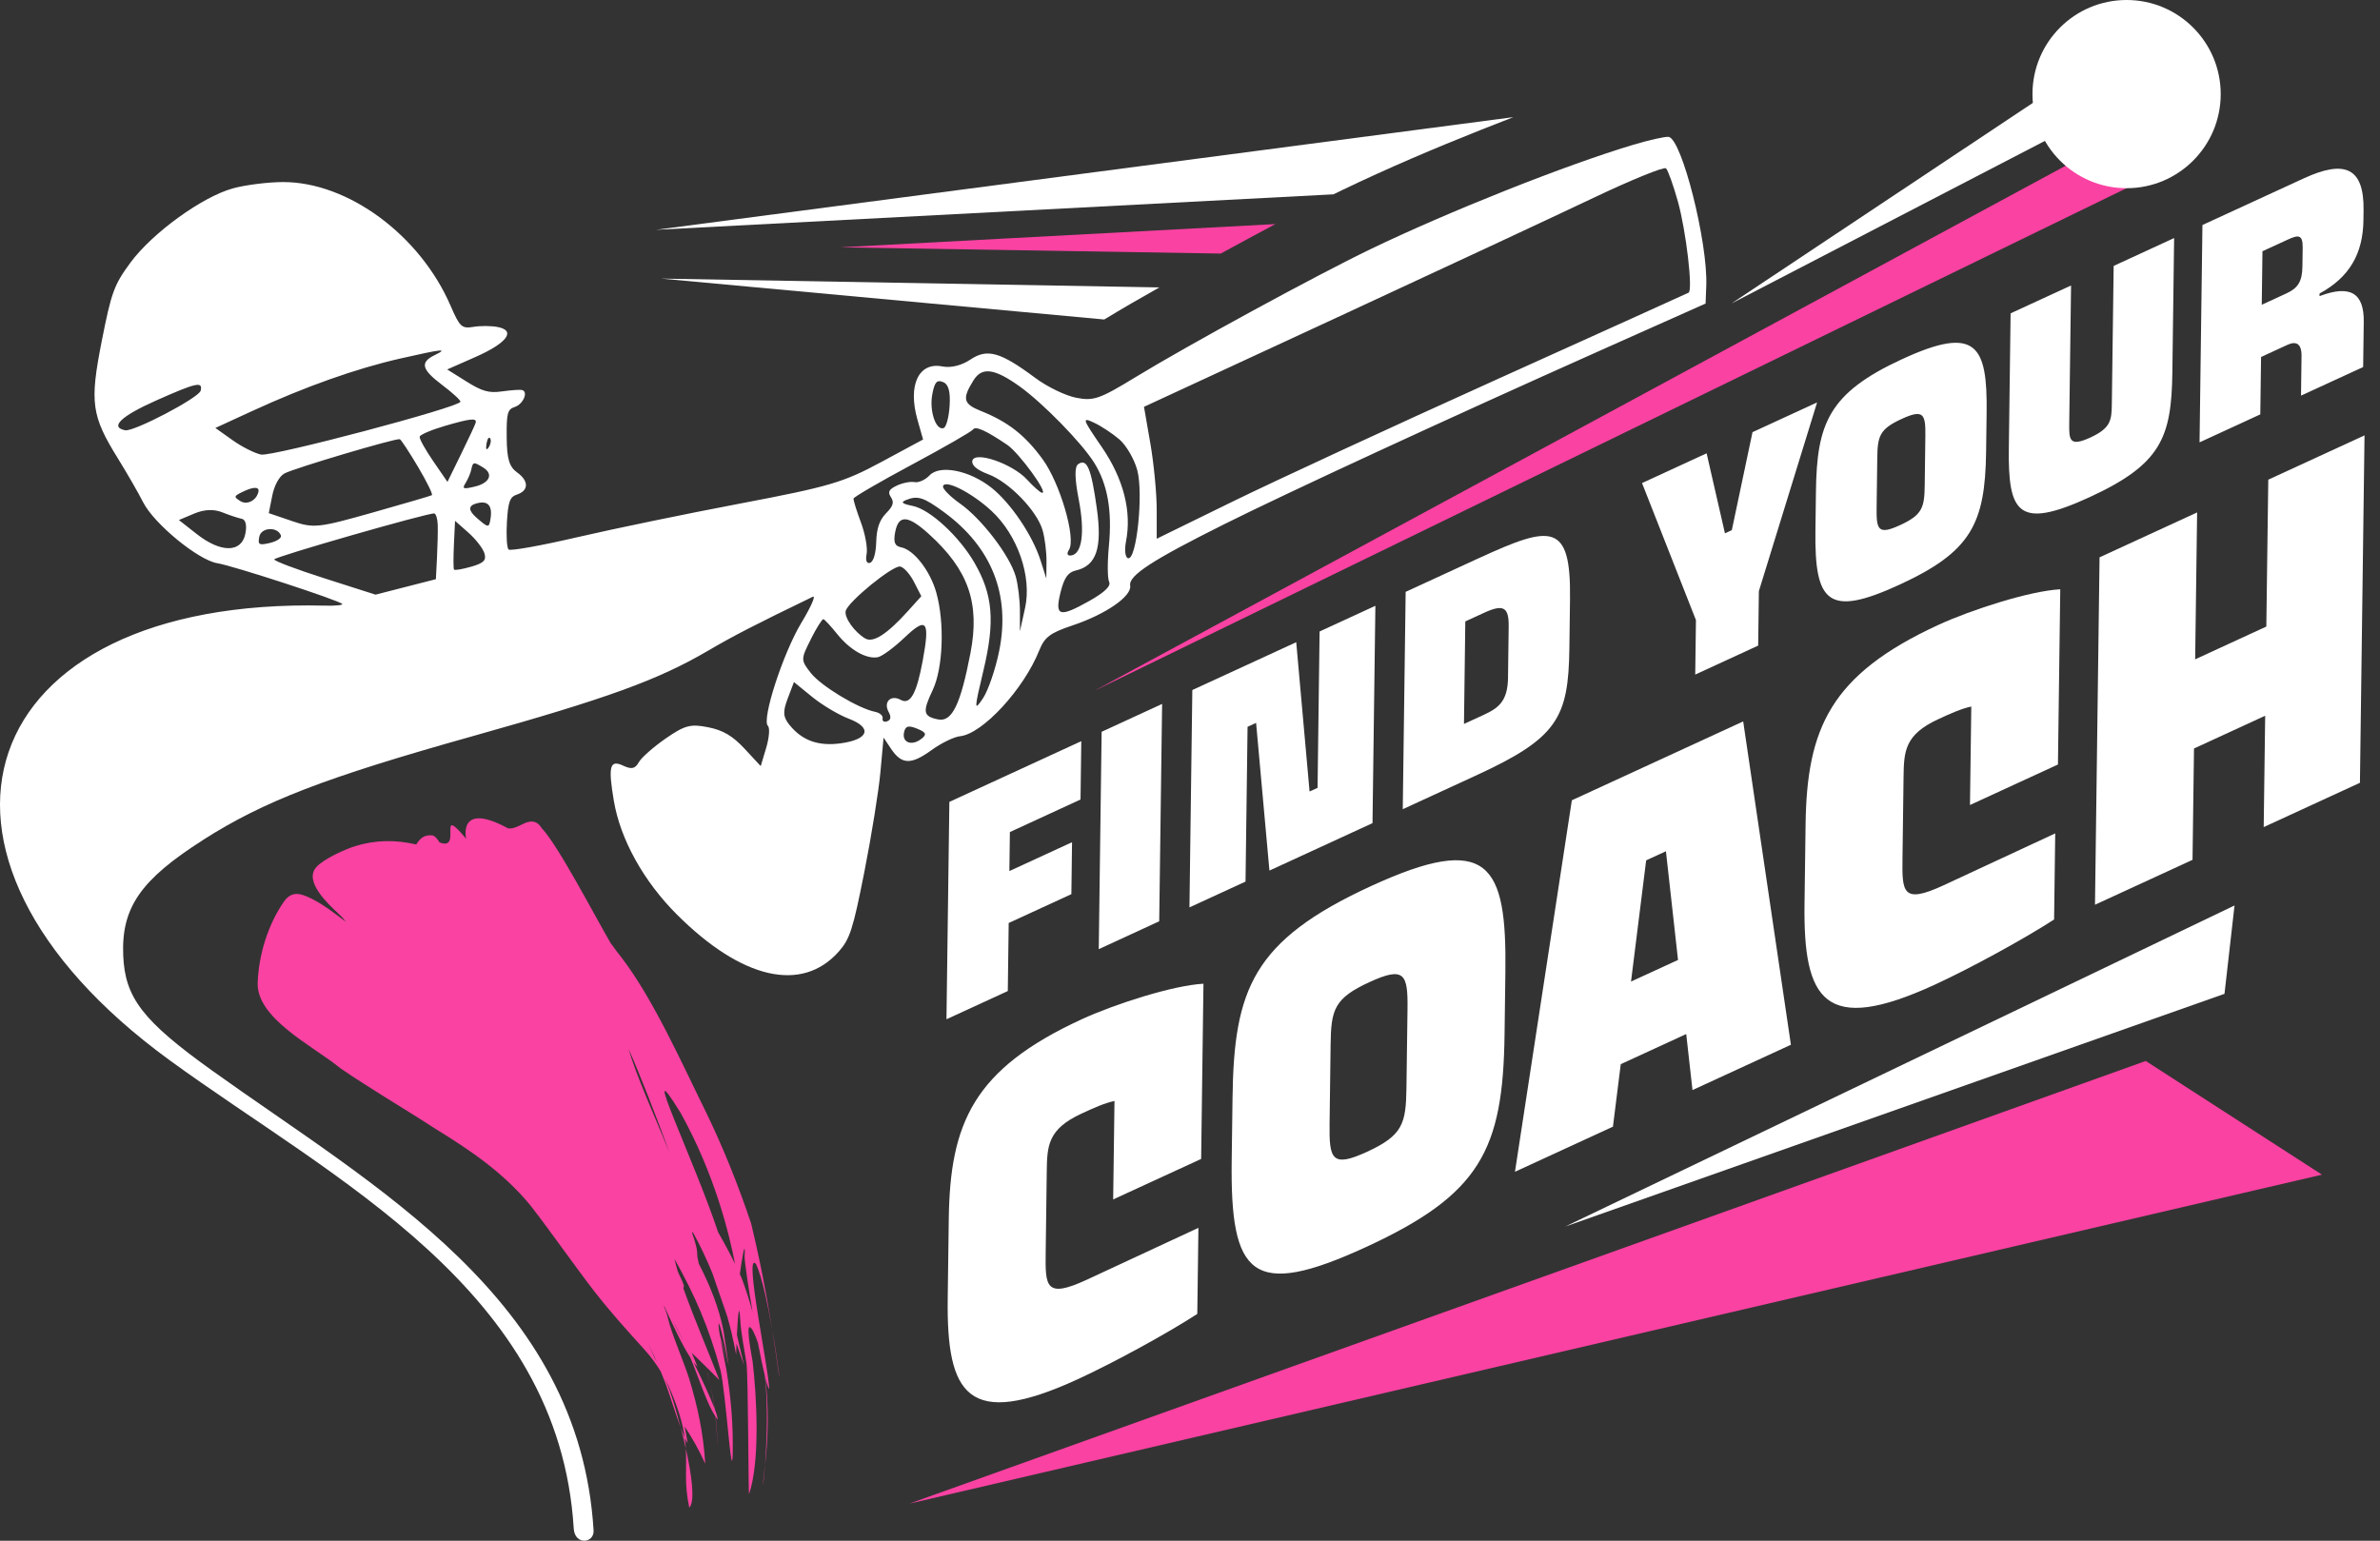 <svg width="139" height="90" viewBox="0 0 139 90" fill="none" xmlns="http://www.w3.org/2000/svg">
<rect x="0" y="0" width="139" height="90" fill="#333333" stroke="none"/>
<path fill-rule="evenodd" clip-rule="evenodd" d="M55.279 59.538L58.859 57.891L58.911 53.916L62.572 52.231L62.611 49.197L58.951 50.883L58.981 48.604L63.106 46.703L63.151 43.294L55.446 46.842L55.277 59.538H55.279ZM64.171 55.444L67.702 53.816L67.871 41.12L64.339 42.747L64.171 55.444ZM77.069 36.887L76.95 46.022L76.483 46.235L75.704 37.514L69.636 40.308L69.468 53.004L72.743 51.497L72.862 42.455L73.36 42.227L74.139 50.854L80.159 48.083L80.327 35.387L77.069 36.887ZM86.38 32.599L82.095 34.573L81.926 47.269L86.229 45.288C90.964 43.107 91.603 41.935 91.657 37.866L91.694 35.003C91.754 30.502 90.62 30.65 86.38 32.601V32.599ZM88.075 39.57C88.056 40.983 87.51 41.365 86.609 41.779L85.501 42.288L85.579 36.299L86.688 35.79C87.843 35.258 88.127 35.501 88.112 36.612L88.073 39.568L88.075 39.57ZM106.124 23.507L102.352 25.245L101.144 30.968L100.743 31.154L99.672 26.48L95.9 28.218L99.049 36.222L99.007 39.405L102.683 37.712L102.724 34.53L106.124 23.509V23.507ZM106.027 30.985L106.057 28.707C106.109 24.75 106.787 22.96 111.105 20.972C115.422 18.984 116.078 20.161 116.025 24.117L115.995 26.396C115.939 30.616 115.104 32.236 110.931 34.157C106.757 36.078 105.971 35.206 106.027 30.985ZM109.601 29.639C109.584 30.938 109.676 31.272 110.975 30.673C112.275 30.073 112.393 29.645 112.41 28.345L112.447 25.464C112.464 24.183 112.34 23.884 111.056 24.475C109.772 25.067 109.655 25.477 109.639 26.758L109.601 29.639ZM120.957 16.677L117.426 18.304L117.323 26.158C117.272 29.963 117.849 30.97 122.039 29.042C126.213 27.121 126.823 25.565 126.873 21.76L126.976 13.906L123.445 15.533L123.338 23.595C123.325 24.537 123.288 25.003 122.084 25.557C120.863 26.119 120.837 25.701 120.85 24.739L120.957 16.677ZM135.469 17.297V17.147C137.207 16.198 138.006 14.836 138.033 12.859L138.04 12.275C138.072 9.807 136.962 9.307 134.554 10.416L128.63 13.144L128.461 25.84L132.009 24.206L132.054 20.852L133.595 20.143C134.093 19.914 134.426 20.06 134.417 20.794L134.387 23.11L138.016 21.44L138.051 18.804C138.074 17.147 137.299 16.604 135.471 17.297H135.469ZM132.137 14.675L133.614 13.996C134.224 13.715 134.496 13.683 134.484 14.475L134.469 15.567C134.458 16.452 134.198 16.834 133.539 17.137L132.094 17.802L132.135 14.675H132.137Z" fill="white"/>
<path fill-rule="evenodd" clip-rule="evenodd" d="M53.117 87.831L135.61 68.617L125.319 61.976L53.117 87.831Z" fill="#FA42A2"/>
<path fill-rule="evenodd" clip-rule="evenodd" d="M130.504 52.892L129.918 58.053L91.415 71.648L130.504 52.892Z" fill="white"/>
<path fill-rule="evenodd" clip-rule="evenodd" d="M38.282 13.427L88.386 6.843C87.764 7.083 87.144 7.326 86.53 7.57C83.785 8.661 81.039 9.828 78.376 11.11C78.21 11.191 78.045 11.271 77.878 11.352L38.28 13.425L38.282 13.427Z" fill="white"/>
<path fill-rule="evenodd" clip-rule="evenodd" d="M74.487 13.089L49.078 14.447L71.295 14.812C72.351 14.237 73.417 13.659 74.487 13.089Z" fill="#FA42A2"/>
<path fill-rule="evenodd" clip-rule="evenodd" d="M67.71 16.789L38.617 16.274C47.545 17.098 56.075 17.886 64.491 18.663C65.547 18.021 66.624 17.4 67.71 16.789Z" fill="white"/>
<path fill-rule="evenodd" clip-rule="evenodd" d="M11.845 49.072C15.41 46.799 18.977 45.425 27.582 43.009C35.491 40.789 38.421 39.725 41.336 38.02C42.868 37.125 44 36.54 47.47 34.859C47.666 34.764 47.365 35.449 46.803 36.379C45.732 38.153 44.468 42.049 44.849 42.403C44.97 42.515 44.925 43.09 44.749 43.68L44.429 44.751L43.484 43.734C42.781 42.979 42.231 42.656 41.353 42.481C40.325 42.277 39.995 42.365 38.87 43.144C38.157 43.639 37.451 44.264 37.303 44.533C37.097 44.906 36.882 44.953 36.402 44.728C35.614 44.356 35.507 44.752 35.852 46.788C36.232 49.035 37.591 51.482 39.533 53.421C43.324 57.207 46.831 58.011 48.984 55.588C49.634 54.856 49.818 54.285 50.48 50.939C50.894 48.842 51.317 46.217 51.419 45.106L51.604 43.088L52.042 43.743C52.66 44.666 53.207 44.685 54.397 43.822C54.967 43.408 55.721 43.041 56.071 43.006C57.38 42.871 59.788 40.263 60.692 38.001C61.007 37.215 61.327 36.973 62.628 36.537C64.585 35.883 66.113 34.825 66.006 34.202C65.907 33.623 67.279 32.728 71.482 30.63C75.195 28.774 84.594 24.432 93.347 20.526L99.612 17.731L99.652 16.694C99.749 14.164 98.234 8.15 97.461 7.997C97.285 7.961 96.341 8.173 95.368 8.463C91.438 9.639 84.615 12.352 80.039 14.557C76.854 16.091 69.355 20.176 66.317 22.032C64.22 23.312 63.866 23.434 62.851 23.234C62.218 23.108 61.166 22.599 60.462 22.075C58.423 20.558 57.661 20.343 56.678 21.002C56.159 21.35 55.534 21.504 55.043 21.406C53.654 21.131 53.01 22.496 53.579 24.505L53.911 25.672L51.46 26.993C49.256 28.182 48.432 28.424 43.274 29.405C40.119 30.004 35.816 30.893 33.712 31.382C31.607 31.871 29.804 32.195 29.703 32.101C29.602 32.008 29.559 31.283 29.606 30.493C29.675 29.319 29.78 29.023 30.179 28.894C30.885 28.664 30.898 28.098 30.207 27.602C29.741 27.267 29.604 26.812 29.593 25.552C29.58 24.134 29.638 23.912 30.063 23.773C30.568 23.608 30.877 22.859 30.473 22.779C30.345 22.755 29.821 22.792 29.308 22.865C28.555 22.972 28.159 22.859 27.247 22.288L26.118 21.581L27.754 20.86C29.61 20.043 30.154 19.317 29.072 19.103C28.696 19.029 28.054 19.025 27.645 19.094C26.97 19.208 26.848 19.094 26.32 17.871C24.536 13.735 20.321 10.624 16.52 10.635C15.644 10.637 14.333 10.803 13.607 11.002C11.807 11.496 8.887 13.614 7.613 15.348C6.662 16.641 6.505 17.072 5.945 19.91C5.232 23.522 5.335 24.28 6.893 26.791C7.426 27.652 8.085 28.798 8.359 29.338C8.993 30.594 11.586 32.725 12.697 32.901C13.616 33.047 19.855 35.084 19.988 35.282C20.033 35.35 19.581 35.393 18.984 35.378C-1.585 34.88 -6.701 49.828 9.9 61.927C19.495 68.921 32.652 75.307 33.508 89.288C33.57 90.288 34.714 90.151 34.667 89.396C33.845 75.841 21.907 69.364 12.373 62.526C8.334 59.63 7.297 58.284 7.196 55.809C7.084 53.021 8.207 51.394 11.851 49.072H11.845ZM54.68 34.605C54.321 33.337 53.373 32.118 52.634 31.972C52.25 31.897 52.166 31.671 52.287 31.055C52.486 30.055 53.032 30.092 54.242 31.188C56.562 33.285 57.242 35.23 56.678 38.151C56.096 41.167 55.601 42.184 54.792 42.025C53.912 41.85 53.864 41.59 54.472 40.311C55.081 39.029 55.178 36.363 54.68 34.605ZM56.916 32.88C56.019 31.328 54.315 29.757 53.306 29.553C52.669 29.424 52.583 29.341 52.935 29.201C53.602 28.935 53.959 29.053 55.141 29.922C57.919 31.966 59.018 34.736 58.357 38.016C58.142 39.087 57.713 40.336 57.408 40.792C56.886 41.569 56.888 41.467 57.44 39.147C58.12 36.295 57.989 34.736 56.916 32.882V32.88ZM59.316 33.653C58.964 32.442 57.331 30.308 56.079 29.422C55.498 29.012 55.047 28.557 55.075 28.411C55.161 27.971 56.751 28.774 57.906 29.843C59.432 31.255 60.273 33.679 59.868 35.511L59.567 36.879V35.698C59.567 35.048 59.455 34.127 59.316 33.651V33.653ZM60.769 32.73C60.299 31.257 59.022 29.371 57.889 28.478C56.612 27.473 54.886 27.132 54.289 27.769C54.042 28.031 53.648 28.209 53.414 28.162C53.178 28.115 52.714 28.207 52.381 28.364C51.913 28.585 51.834 28.738 52.033 29.042C52.231 29.343 52.167 29.56 51.748 29.985C51.366 30.375 51.198 30.865 51.175 31.644C51.156 32.326 51.018 32.798 50.818 32.874C50.621 32.947 50.538 32.745 50.613 32.367C50.681 32.021 50.531 31.188 50.28 30.515C50.029 29.843 49.834 29.216 49.849 29.124C49.863 29.03 51.405 28.134 53.278 27.13C55.15 26.127 56.745 25.209 56.822 25.093C56.968 24.87 57.567 25.136 58.814 25.977C59.526 26.456 61.276 28.869 60.851 28.785C60.741 28.763 60.351 28.418 59.986 28.018C59.138 27.087 56.906 26.319 56.788 26.919C56.736 27.183 57.067 27.46 57.717 27.701C58.934 28.151 60.569 29.839 60.894 30.983C61.024 31.44 61.125 32.258 61.119 32.803L61.108 33.792L60.771 32.734L60.769 32.73ZM62.435 32.111C62.853 31.448 61.909 28.216 60.891 26.823C59.865 25.419 58.865 24.636 57.29 24.007C56.251 23.591 56.182 23.297 56.859 22.21C57.352 21.423 58.08 21.521 59.542 22.565C60.9 23.537 63.162 25.851 63.898 27.02C64.686 28.274 64.961 29.823 64.763 31.893C64.671 32.846 64.678 33.79 64.778 33.989C64.899 34.228 64.512 34.601 63.619 35.104C61.868 36.089 61.591 36.007 61.939 34.601C62.151 33.749 62.373 33.431 62.827 33.326C64.034 33.05 64.384 32.019 64.057 29.688C63.729 27.347 63.484 26.767 62.973 27.11C62.752 27.257 62.761 27.939 63.003 29.186C63.371 31.094 63.197 32.369 62.557 32.447C62.332 32.476 62.285 32.346 62.435 32.109V32.111ZM65.759 31.644C66.109 29.877 65.618 27.965 64.34 26.102C63.209 24.454 63.177 24.355 63.89 24.689C64.311 24.885 64.984 25.329 65.382 25.673C65.781 26.018 66.247 26.823 66.42 27.462C66.785 28.821 66.384 32.708 65.89 32.61C65.719 32.577 65.661 32.142 65.761 31.644H65.759ZM67.556 29.763C67.556 28.821 67.389 27.087 67.185 25.907L66.813 23.764L77.919 18.622C84.027 15.793 90.84 12.616 93.059 11.56C95.278 10.504 97.186 9.727 97.3 9.834C97.414 9.94 97.727 10.815 97.996 11.777C98.474 13.49 98.88 16.956 98.62 17.096C98.547 17.136 93.523 19.409 87.453 22.148C81.385 24.887 74.424 28.106 71.988 29.3L67.556 31.47V29.759V29.763ZM55.114 25.003C54.663 25.172 54.266 24.005 54.448 23.039C54.583 22.32 54.714 22.17 55.077 22.318C55.397 22.447 55.513 22.865 55.461 23.704C55.42 24.363 55.264 24.949 55.114 25.005V25.003ZM25.564 30.654C25.577 31.008 25.558 31.867 25.522 32.564L25.457 33.833L23.695 34.284L21.933 34.736L18.96 33.786C17.323 33.264 16 32.764 16.016 32.676C16.046 32.522 24.992 29.954 25.363 29.993C25.46 30.004 25.552 30.3 25.565 30.654H25.564ZM25.299 26.935C24.841 26.269 24.485 25.627 24.508 25.511C24.53 25.395 25.191 25.11 25.977 24.881C27.454 24.449 27.84 24.406 27.786 24.679C27.769 24.767 27.389 25.584 26.943 26.494L26.133 28.149L25.299 26.935ZM26.889 23.47C26.816 23.792 15.882 26.688 15.243 26.553C14.869 26.475 14.116 26.095 13.571 25.705L12.579 24.999L14.697 24.024C17.81 22.59 20.778 21.536 23.365 20.946C25.867 20.377 26.209 20.343 25.38 20.747C24.519 21.169 24.622 21.579 25.816 22.481C26.427 22.942 26.91 23.385 26.891 23.468L26.889 23.47ZM27.516 33.103C27.003 33.253 26.552 33.326 26.515 33.27C26.477 33.211 26.475 32.547 26.511 31.794L26.576 30.424L27.353 31.111C27.78 31.489 28.202 32.03 28.29 32.316C28.417 32.728 28.26 32.889 27.516 33.105V33.103ZM27.833 30.242C27.358 29.83 27.341 29.556 27.78 29.42C28.507 29.199 28.795 29.53 28.632 30.397C28.55 30.835 28.503 30.826 27.831 30.242H27.833ZM28.233 27.319C28.834 27.697 28.593 28.22 27.72 28.426C27.043 28.587 26.975 28.557 27.198 28.203C27.338 27.98 27.488 27.622 27.529 27.411C27.616 26.975 27.672 26.967 28.232 27.319H28.233ZM28.542 26.13C28.413 26.331 28.361 26.252 28.411 25.934C28.456 25.643 28.552 25.496 28.625 25.604C28.698 25.713 28.66 25.949 28.542 26.13ZM17.046 30.433L15.698 29.976L15.9 28.956C16.02 28.349 16.31 27.821 16.614 27.656C17.172 27.353 23.133 25.582 23.349 25.655C23.422 25.679 23.903 26.409 24.416 27.276C24.931 28.143 25.294 28.884 25.223 28.926C25.152 28.967 23.586 29.426 21.744 29.946C18.583 30.839 18.319 30.867 17.046 30.435V30.433ZM15.093 28.725C14.983 29.233 14.431 29.517 14.039 29.272C13.64 29.021 13.65 28.984 14.168 28.731C14.796 28.424 15.159 28.422 15.093 28.725ZM11.719 22.822C11.618 23.236 7.808 25.233 7.31 25.134C6.393 24.953 7.059 24.312 9.115 23.397C11.469 22.35 11.856 22.264 11.719 22.82V22.822ZM47.352 37.34C47.685 36.681 48.017 36.155 48.088 36.168C48.159 36.181 48.52 36.572 48.893 37.035C49.64 37.965 50.587 38.508 51.261 38.392C51.503 38.351 52.207 37.834 52.827 37.244C54.124 36.007 54.322 36.26 53.89 38.591C53.529 40.536 53.162 41.188 52.6 40.88C52.025 40.564 51.583 41.006 51.896 41.581C52.059 41.879 52.031 42.053 51.812 42.135C51.636 42.2 51.516 42.126 51.548 41.967C51.58 41.807 51.381 41.633 51.11 41.581C50.127 41.386 47.951 40.074 47.357 39.315C46.764 38.561 46.764 38.51 47.355 37.344L47.352 37.34ZM50.529 37.295C49.911 36.93 49.312 36.089 49.389 35.7C49.492 35.175 52.147 33.007 52.579 33.093C52.789 33.135 53.152 33.543 53.384 33.998L53.808 34.827L53.025 35.696C51.802 37.052 50.993 37.57 50.531 37.295H50.529ZM15.771 31.714C15.125 31.867 15.05 31.822 15.144 31.349C15.252 30.8 16.207 30.747 16.406 31.279C16.46 31.423 16.174 31.618 15.771 31.714ZM14.114 30.302C14.346 30.349 14.429 30.678 14.331 31.172C14.108 32.3 12.899 32.305 11.482 31.189L10.448 30.377L11.339 30.002C11.931 29.753 12.483 29.729 12.985 29.929C13.401 30.094 13.908 30.264 14.114 30.304V30.302ZM46.123 42.365C45.73 41.882 45.708 41.588 46.004 40.806L46.369 39.841L47.432 40.708C48.017 41.184 48.979 41.759 49.569 41.981C50.964 42.511 50.748 43.193 49.112 43.419C47.807 43.601 46.858 43.266 46.123 42.363V42.365ZM53.832 43.142C53.278 43.593 52.679 43.395 52.795 42.801C52.873 42.407 53.042 42.354 53.557 42.562C54.085 42.775 54.139 42.893 53.832 43.144V43.142Z" fill="white"/>
<path fill-rule="evenodd" clip-rule="evenodd" d="M63.898 40.36L126.36 6.589L124.2 10.992L63.898 40.36Z" fill="#FA42A2"/>
<path d="M124.2 10.994C127.236 10.994 129.697 8.533 129.697 5.497C129.697 2.461 127.236 1.52588e-05 124.2 1.52588e-05C121.164 1.52588e-05 118.703 2.461 118.703 5.497C118.703 8.533 121.164 10.994 124.2 10.994Z" fill="white"/>
<path fill-rule="evenodd" clip-rule="evenodd" d="M121.294 4.301L121.006 7.413L101.129 17.724L121.294 4.301Z" fill="white"/>
<path fill-rule="evenodd" clip-rule="evenodd" d="M40.763 79.853C40.684 79.789 40.6 79.694 40.51 79.576C41.012 80.609 41.471 81.6 41.72 82.248C41.656 81.782 41.576 81.315 41.48 80.842C41.585 81.332 41.671 81.813 41.739 82.296C41.855 82.604 41.92 82.828 41.916 82.933C41.875 82.879 41.836 82.823 41.797 82.765C41.862 83.364 41.898 83.969 41.9 84.603C41.89 83.961 41.849 83.349 41.782 82.742C41.28 81.967 40.905 80.733 40.321 79.308C39.853 78.591 39.286 77.391 38.816 76.339L38.758 76.249C38.848 76.464 38.953 76.737 39.014 77.02C39.252 77.996 39.909 79.469 40.25 80.533C40.765 82.239 41.078 83.729 41.19 85.504C40.829 84.716 40.458 84.043 39.982 83.319C40.052 83.643 40.11 83.969 40.158 84.296C40.113 84.244 40.055 84.135 39.992 83.989C39.879 83.186 39.615 82.218 39.007 80.87C38.949 80.754 38.891 80.641 38.831 80.531C38.883 80.645 38.934 80.759 38.984 80.875C39.151 81.278 39.465 82.278 39.76 83.41C39.436 82.534 39.048 81.291 38.902 80.898C38.799 80.63 38.696 80.37 38.589 80.112C38.325 79.677 38.035 79.284 37.666 78.866C36.638 77.732 35.681 76.674 34.734 75.464C33.457 73.805 32.276 72.089 30.989 70.426C29.415 68.509 27.498 67.207 25.402 65.921C23.588 64.74 21.671 63.629 19.896 62.412C19.877 62.399 19.853 62.379 19.834 62.364C18.267 61.092 14.962 59.482 15.05 57.393C15.11 55.775 15.648 54.02 16.571 52.684C17.033 52.013 17.559 52.18 18.198 52.496C18.919 52.854 19.566 53.369 20.207 53.854C20.003 53.594 19.989 53.577 19.752 53.356C19.179 52.822 17.722 51.478 18.477 50.647C18.902 50.178 20.13 49.617 20.746 49.426C21.935 49.059 23.101 49.048 24.309 49.33C24.543 48.958 24.786 48.744 25.266 48.802C25.434 48.843 25.58 49.072 25.672 49.207C27.056 49.763 25.453 46.878 27.224 48.995C27.224 48.997 26.711 46.78 29.668 48.385C29.922 48.43 30.19 48.304 30.411 48.194C30.606 48.102 30.768 48.012 30.988 47.99C31.027 47.988 31.059 47.986 31.098 47.99C31.375 48.025 31.495 48.169 31.65 48.39C32.6 49.381 34.816 53.65 35.657 55.077C35.867 55.374 36.077 55.663 36.307 55.945C38.172 58.381 39.872 62.216 41.259 65.02C42.268 67.104 43.128 69.263 43.865 71.458C44.367 73.532 44.77 75.595 45.099 77.691C44.847 76.228 44.504 74.581 44.154 73.837C43.414 72.985 44.92 80.061 44.923 81.145C44.869 81.089 44.79 80.847 44.699 80.482C44.875 82.038 44.884 83.446 44.732 85.109C44.21 89.426 45.088 84.173 44.674 80.387C44.553 79.891 44.41 79.2 44.266 78.441C44.186 78.202 44.092 77.966 43.98 77.743C43.409 76.76 43.935 79.377 43.955 79.533C44.197 81.544 44.401 85.371 43.746 87.282C43.705 87.236 43.703 80.417 43.596 79.63C43.483 78.87 43.279 77.9 43.238 77.153C43.165 75.863 43.087 76.987 43.038 77.984C43.246 78.885 43.418 79.6 43.448 79.728C43.459 79.778 43.298 79.31 43.016 78.483C43.002 78.822 42.993 79.076 42.993 79.093C42.989 79.203 42.873 78.301 42.467 76.876C42.212 76.135 41.92 75.281 41.6 74.36C41.287 73.594 40.909 72.779 40.452 71.954C40.402 72.046 40.432 72.031 40.55 72.412C40.684 72.873 40.714 72.942 40.729 73.41C40.754 73.54 40.782 73.676 40.812 73.819C41.456 75.064 41.987 76.367 42.257 77.749C42.941 82.201 42.261 77.829 41.989 77.312C41.941 77.297 41.973 77.584 42.036 77.975C42.246 78.719 42.414 79.357 42.497 79.69C42.381 79.256 42.238 78.771 42.085 78.262C42.21 78.958 42.39 79.808 42.414 79.951C42.699 81.694 42.823 83.184 42.794 84.957C42.727 86.788 42.401 81.418 42.079 80.04C41.422 77.586 40.591 75.67 39.391 73.541C39.439 73.764 39.509 74.015 39.593 74.29C39.795 74.706 39.956 75.069 39.941 75.139C39.93 75.183 39.92 75.221 39.911 75.253C40.546 77.048 41.514 79.305 42.01 80.608C41.75 80.346 41.489 80.087 41.227 79.829C41.267 79.967 41.302 80.106 41.334 80.239C41.379 80.443 41.422 80.645 41.463 80.845C41.42 80.645 41.375 80.445 41.325 80.241C41.323 80.186 41.284 80.033 41.222 79.823C40.95 79.555 40.675 79.291 40.4 79.025C40.518 79.301 40.632 79.578 40.746 79.855L40.763 79.853ZM43.952 76.635C43.697 75.142 43.495 73.77 43.487 73.414C43.547 72.216 43.328 73.577 43.208 74.425C43.248 74.511 43.287 74.599 43.326 74.687C43.568 75.344 43.774 75.987 43.952 76.635ZM42.931 73.837C42.592 72.081 41.739 68.567 39.733 64.979C37.213 60.905 40.512 67.689 41.946 71.993C42.297 72.598 42.626 73.208 42.933 73.837H42.931ZM39.993 83.989C39.924 83.834 39.846 83.633 39.763 83.41C39.866 83.804 39.965 84.214 40.055 84.62C40.044 84.42 40.023 84.21 39.993 83.989ZM38.355 79.555C38.181 79.157 37.996 78.76 37.799 78.357C37.943 78.664 38.082 78.975 38.211 79.288C38.26 79.376 38.308 79.466 38.355 79.555ZM40.055 84.62C40.121 85.755 39.947 86.631 40.256 88.067C40.608 87.717 40.404 86.193 40.055 84.62ZM39.278 77.108C39.48 77.501 39.7 77.936 39.922 78.383C39.731 77.968 39.52 77.541 39.278 77.108ZM45.107 77.683C45.191 78.222 45.272 78.765 45.348 79.31C45.663 81.667 45.487 79.885 45.107 77.683ZM39.11 67.342C38.25 65.019 37.402 62.83 36.706 61.257C37.17 62.871 38.217 65.157 39.11 67.342Z" fill="#FA42A2"/>
<path fill-rule="evenodd" clip-rule="evenodd" d="M70.151 67.702L70.286 57.464C68.524 57.556 65.118 58.647 63.167 59.544C56.854 62.452 55.487 65.595 55.412 71.195L55.35 75.833C55.275 81.463 56.498 83.534 62.965 80.557C65.043 79.6 68.178 77.887 69.926 76.752L69.992 71.723C67.811 72.727 65.629 73.762 63.448 74.766C61.061 75.865 61.046 75.153 61.072 73.167L61.134 68.439C61.154 66.934 61.192 65.959 63.167 65.049C63.86 64.73 64.502 64.434 65.09 64.313L65.013 70.064L70.145 67.702H70.151ZM71.935 67.778C71.846 74.523 73.104 75.919 79.775 72.847C86.446 69.774 87.781 67.185 87.871 60.439L87.919 56.795C88.004 50.472 86.957 48.589 80.054 51.768C73.151 54.947 72.067 57.81 71.984 64.133L71.935 67.777V67.778ZM77.652 65.625L77.712 61.017C77.738 58.969 77.925 58.316 79.979 57.37C82.031 56.425 82.23 56.902 82.203 58.95L82.141 63.558C82.113 65.636 81.926 66.32 79.848 67.278C77.77 68.235 77.624 67.704 77.652 65.627V65.625ZM98.847 63.676L104.595 61.029L101.808 42.141L91.801 46.748L88.479 68.449L94.201 65.814L94.658 62.163L98.481 60.403L98.847 63.676ZM95.257 57.338L96.141 50.257L97.296 49.725L98.002 56.075L95.255 57.338H95.257ZM120.191 44.661L120.326 34.423C118.564 34.515 115.158 35.606 113.207 36.503C106.894 39.411 105.527 42.554 105.452 48.154L105.39 52.792C105.315 58.422 106.538 60.493 113.005 57.516C115.083 56.559 118.218 54.846 119.966 53.712L120.032 48.682C117.851 49.686 115.669 50.721 113.488 51.725C111.101 52.824 111.086 52.113 111.112 50.126L111.174 45.398C111.194 43.893 111.232 42.918 113.207 42.008C113.9 41.689 114.542 41.394 115.13 41.272L115.053 47.024L120.185 44.661H120.191ZM132.475 28.02L132.361 36.6L128.205 38.514L128.319 29.933L122.621 32.556L122.354 52.85L128.051 50.227L128.137 43.723L132.294 41.809L132.208 48.314L137.828 45.726L138.096 25.432L132.475 28.02Z" fill="white"/>
</svg>
